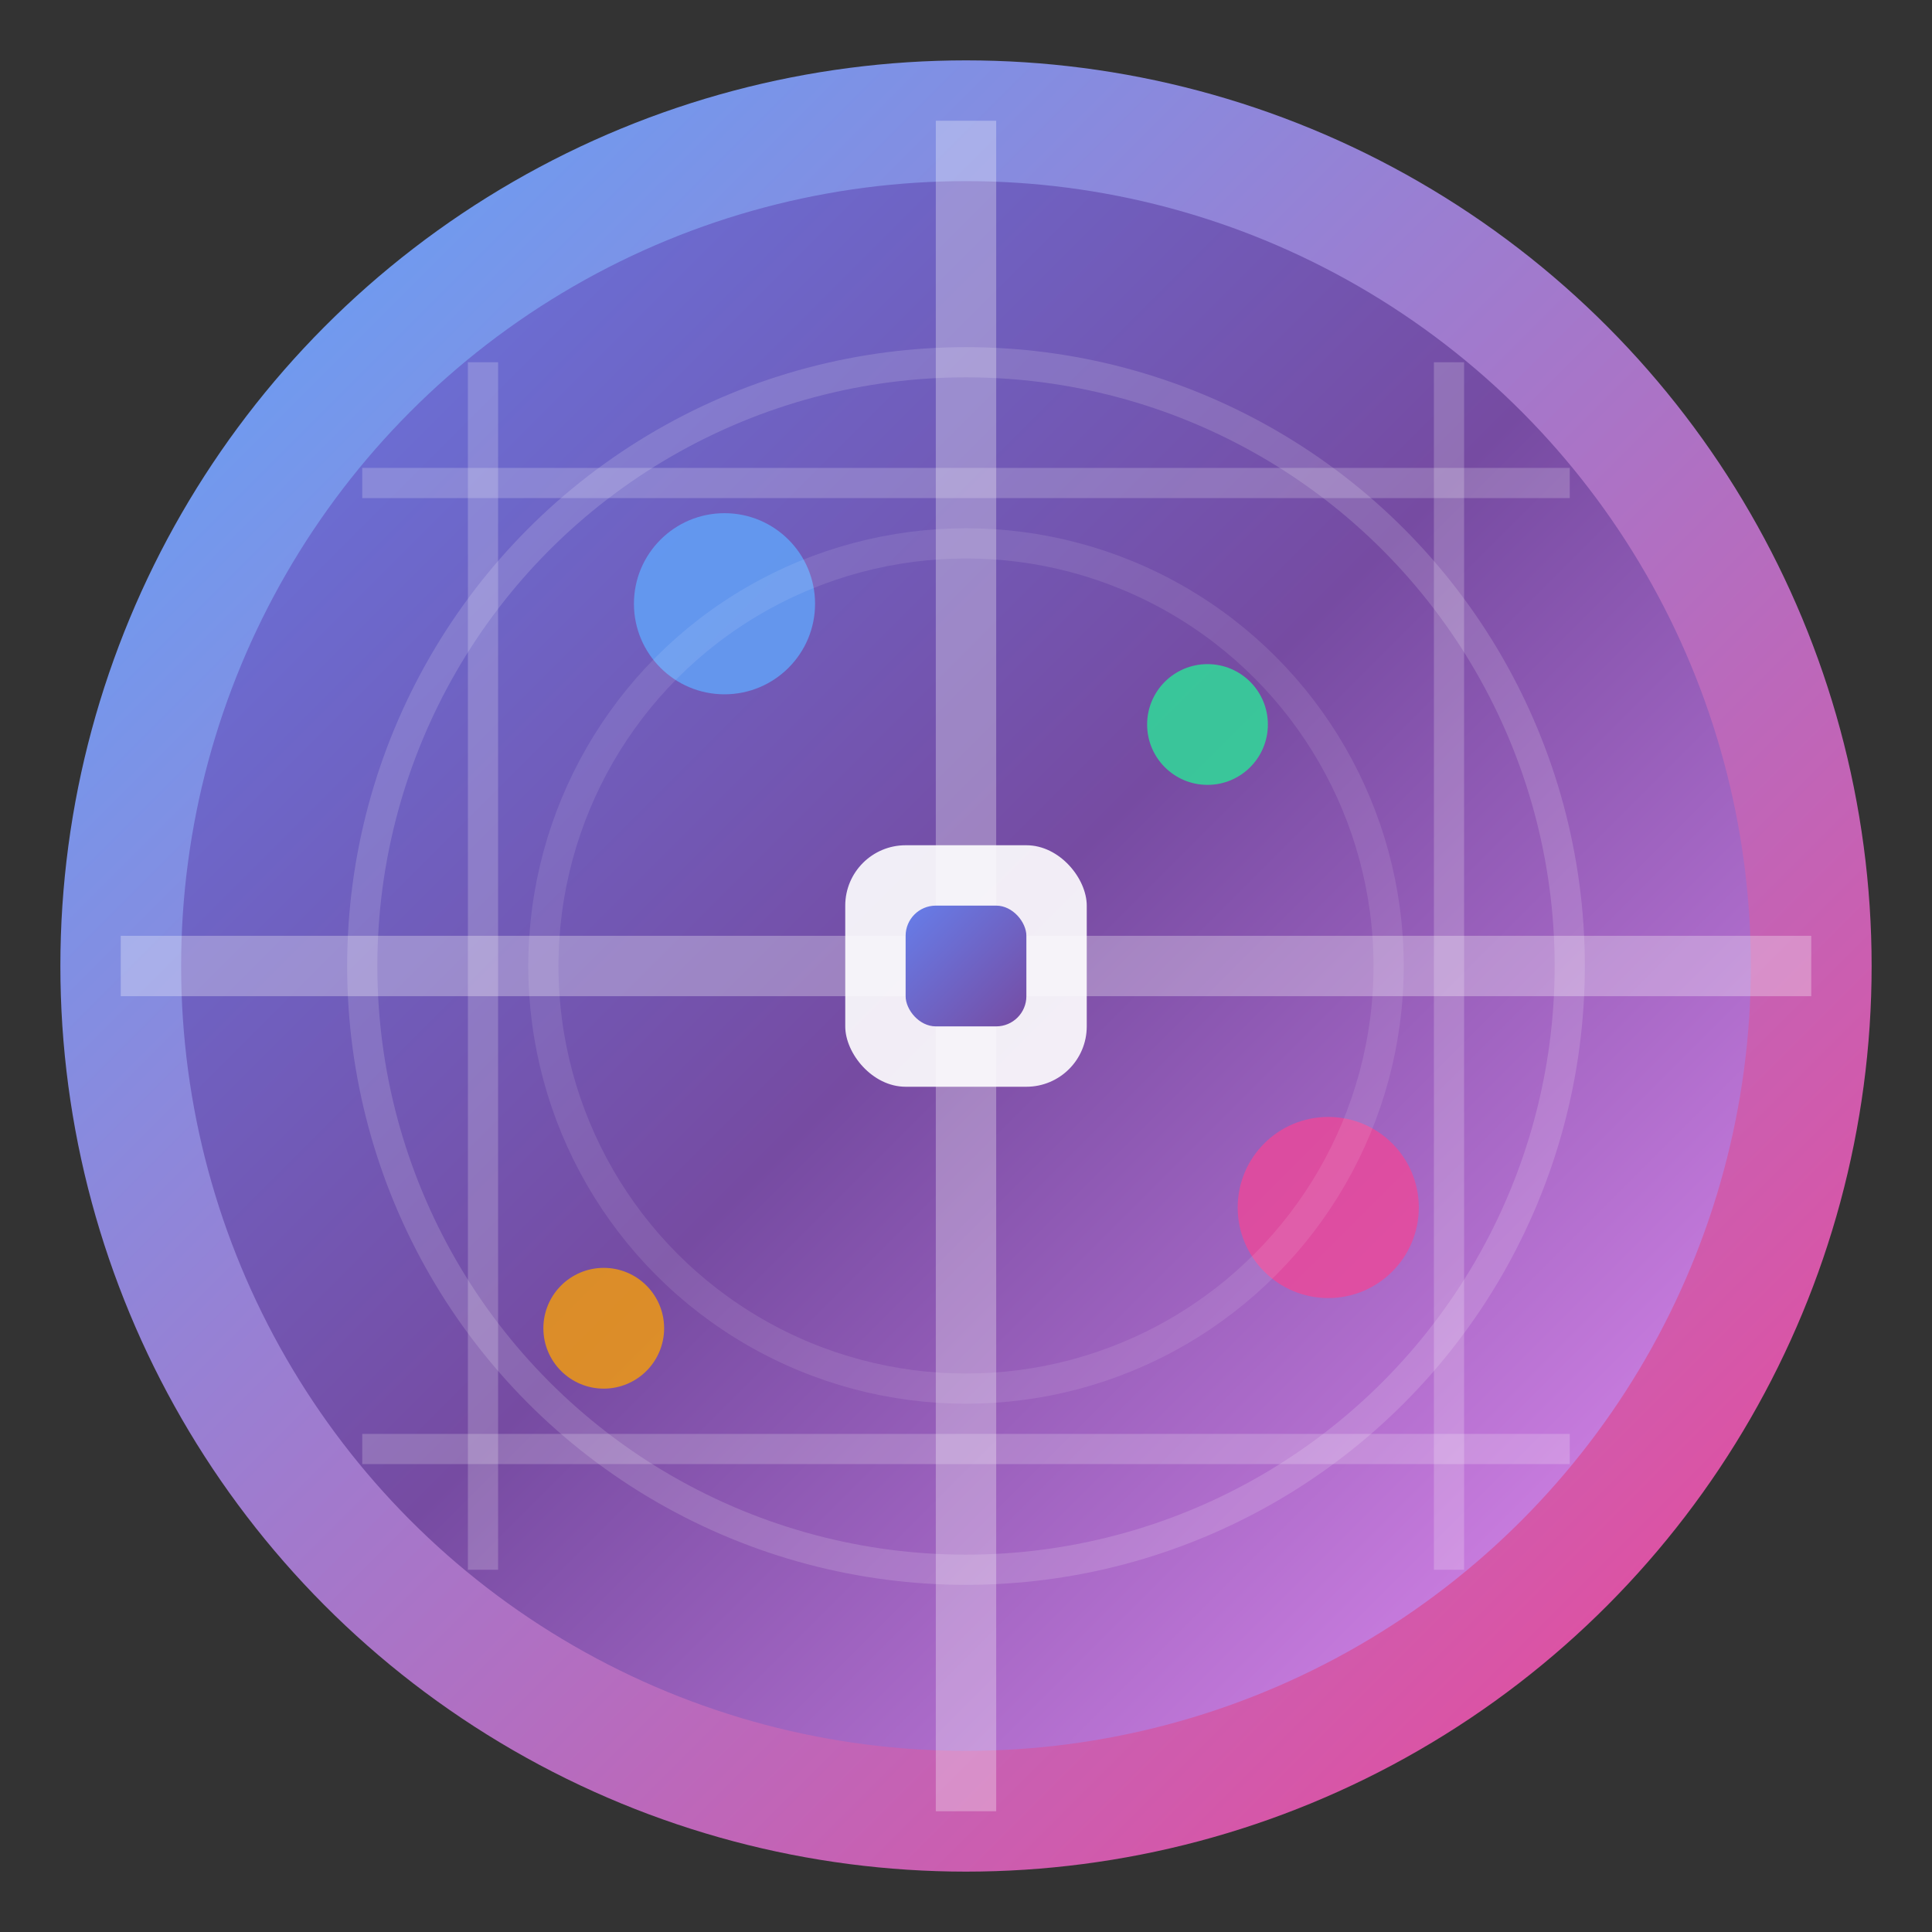 <svg width="32" height="32" viewBox="0 0 32 32" fill="none" xmlns="http://www.w3.org/2000/svg">
  <rect x="0" y="0" width="32" height="32" fill="#333333" stroke="none"/>
  <!-- Planet/Globe base -->
  <circle cx="16" cy="16" r="14" fill="url(#planetGradient)" stroke="url(#borderGradient)" stroke-width="2"/>
  
  <!-- Tech grid lines -->
  <path d="M2 16 L30 16" stroke="rgba(255,255,255,0.3)" stroke-width="1"/>
  <path d="M16 2 L16 30" stroke="rgba(255,255,255,0.3)" stroke-width="1"/>
  <path d="M6 8 L26 8" stroke="rgba(255,255,255,0.2)" stroke-width="0.5"/>
  <path d="M6 24 L26 24" stroke="rgba(255,255,255,0.2)" stroke-width="0.5"/>
  <path d="M8 6 L8 26" stroke="rgba(255,255,255,0.2)" stroke-width="0.5"/>
  <path d="M24 6 L24 26" stroke="rgba(255,255,255,0.2)" stroke-width="0.5"/>
  
  <!-- Digital elements -->
  <circle cx="12" cy="10" r="1.5" fill="#60A5FA" opacity="0.8"/>
  <circle cx="20" cy="12" r="1" fill="#34D399" opacity="0.9"/>
  <circle cx="10" cy="22" r="1" fill="#F59E0B" opacity="0.8"/>
  <circle cx="22" cy="20" r="1.5" fill="#EC4899" opacity="0.8"/>
  
  <!-- Central tech symbol -->
  <rect x="14" y="14" width="4" height="4" rx="1" fill="rgba(255,255,255,0.9)"/>
  <rect x="15" y="15" width="2" height="2" rx="0.5" fill="url(#centerGradient)"/>
  
  <!-- Orbital rings -->
  <circle cx="16" cy="16" r="10" fill="none" stroke="rgba(255,255,255,0.15)" stroke-width="0.5"/>
  <circle cx="16" cy="16" r="7" fill="none" stroke="rgba(255,255,255,0.1)" stroke-width="0.5"/>
  
  <defs>
    <linearGradient id="planetGradient" x1="0%" y1="0%" x2="100%" y2="100%">
      <stop offset="0%" style="stop-color:#667EEA"/>
      <stop offset="50%" style="stop-color:#764BA2"/>
      <stop offset="100%" style="stop-color:#F093FB"/>
    </linearGradient>
    <linearGradient id="borderGradient" x1="0%" y1="0%" x2="100%" y2="100%">
      <stop offset="0%" style="stop-color:#60A5FA"/>
      <stop offset="100%" style="stop-color:#EC4899"/>
    </linearGradient>
    <linearGradient id="centerGradient" x1="0%" y1="0%" x2="100%" y2="100%">
      <stop offset="0%" style="stop-color:#667EEA"/>
      <stop offset="100%" style="stop-color:#764BA2"/>
    </linearGradient>
  </defs>
</svg>